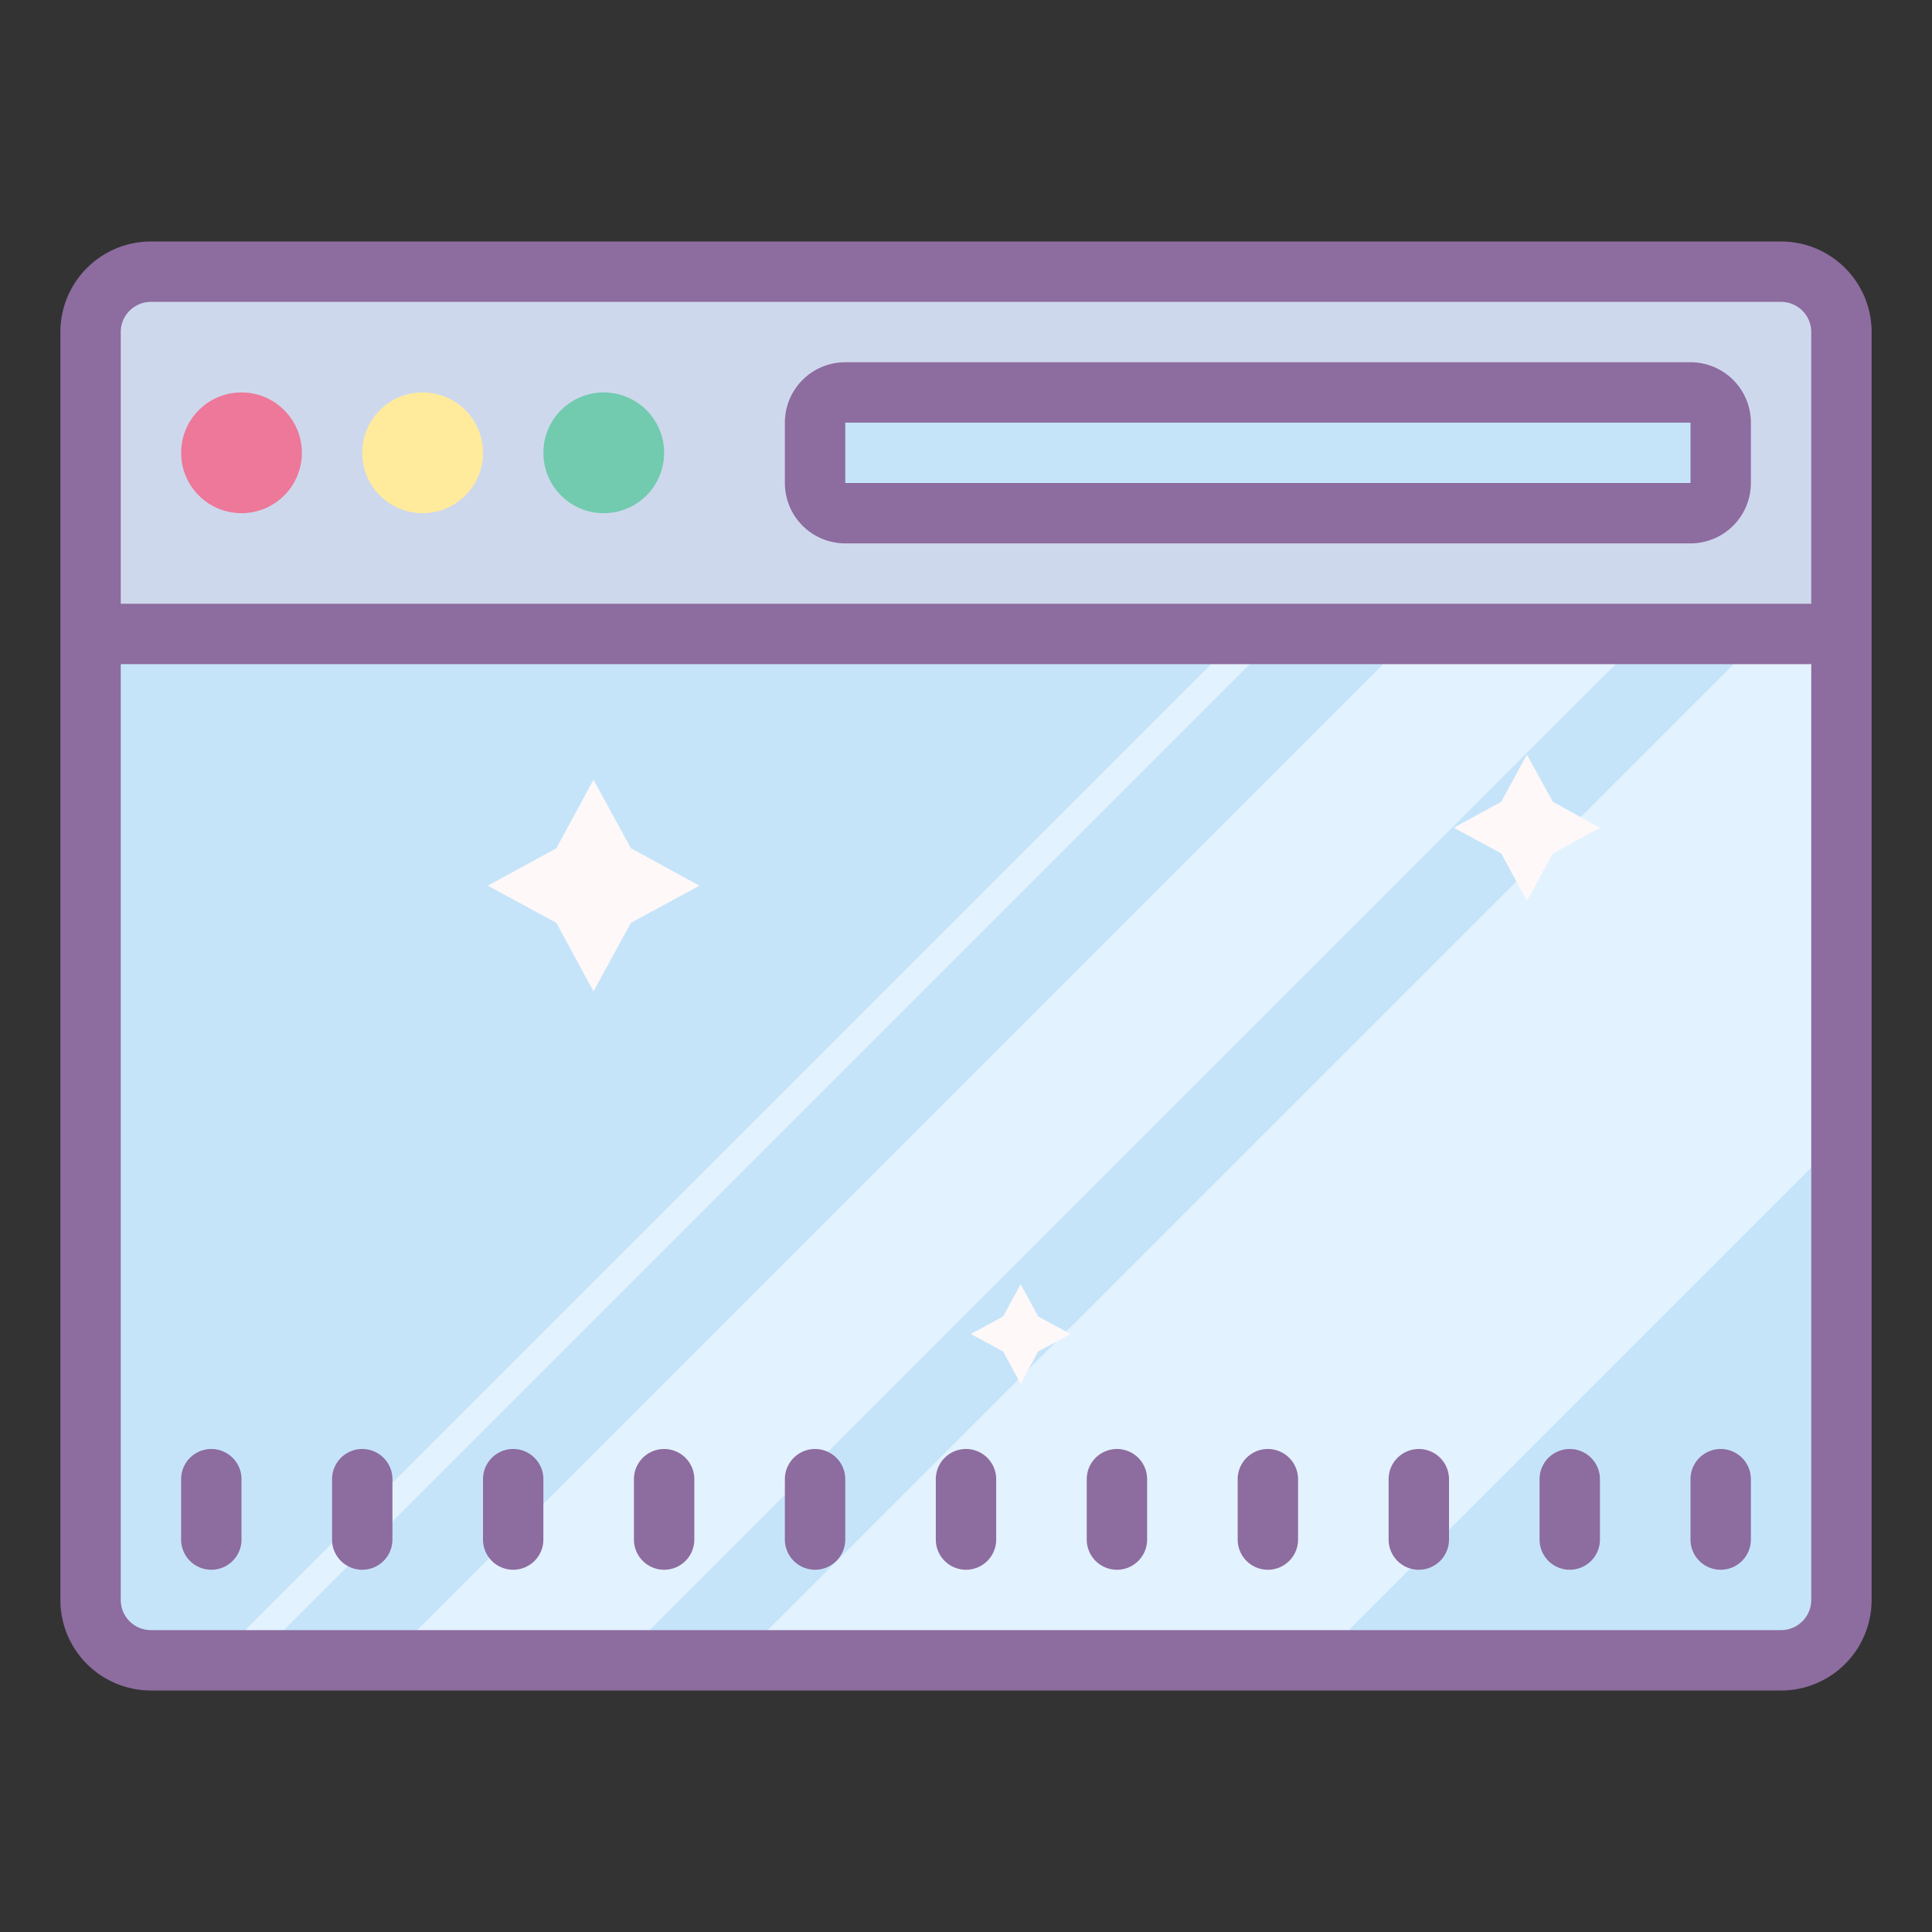 <svg xmlns="http://www.w3.org/2000/svg" id="Layer_1" data-name="Layer 1" viewBox="0 0 64 64" width="128" height="128"><rect x="0" y="0" width="64" height="64" fill="#333333" stroke="none"/><title>Icons8 RSL Colored Part 7</title><rect x="3" y="9" width="58" height="46" rx="2" ry="2" style="fill:#c5e4fa;"/><path d="M5,9H59a2,2,0,0,1,2,2V21a0,0,0,0,1,0,0H3a0,0,0,0,1,0,0V11A2,2,0,0,1,5,9Z" style="fill:#ced8ed;"/><polygon points="61 21 61 37.68 43.68 55 24.43 55 58.43 21 61 21" style="fill:#e3f2ff;"/><polygon points="54.52 21 20.52 55 12.82 55 46.82 21 54.52 21" style="fill:#e3f2ff;"/><polygon points="42.4 21 8.4 55 7.12 55 41.12 21 42.4 21" style="fill:#e3f2ff;"/><rect x="27" y="13" width="30" height="4" style="fill:#c5e4fa;"/><path d="M59,8H5a3,3,0,0,0-3,3V53a3,3,0,0,0,3,3H59a3,3,0,0,0,3-3V11A3,3,0,0,0,59,8Zm1,45a1,1,0,0,1-1,1H5a1,1,0,0,1-1-1V22H60Zm0-33H4V11a1,1,0,0,1,1-1H59a1,1,0,0,1,1,1Z" style="fill:#8d6c9f;"/><circle cx="8" cy="15" r="2" style="fill:#ed7899;"/><circle cx="14" cy="15" r="2" style="fill:#ffeb9b;"/><circle cx="20" cy="15" r="2" style="fill:#72caaf;"/><path d="M17,52a1,1,0,0,0,1-1V49a1,1,0,0,0-2,0v2A1,1,0,0,0,17,52Z" style="fill:#8d6c9f;"/><path d="M12,52a1,1,0,0,0,1-1V49a1,1,0,0,0-2,0v2A1,1,0,0,0,12,52Z" style="fill:#8d6c9f;"/><path d="M7,52a1,1,0,0,0,1-1V49a1,1,0,0,0-2,0v2A1,1,0,0,0,7,52Z" style="fill:#8d6c9f;"/><path d="M22,52a1,1,0,0,0,1-1V49a1,1,0,0,0-2,0v2A1,1,0,0,0,22,52Z" style="fill:#8d6c9f;"/><path d="M27,52a1,1,0,0,0,1-1V49a1,1,0,0,0-2,0v2A1,1,0,0,0,27,52Z" style="fill:#8d6c9f;"/><path d="M32,52a1,1,0,0,0,1-1V49a1,1,0,0,0-2,0v2A1,1,0,0,0,32,52Z" style="fill:#8d6c9f;"/><path d="M37,52a1,1,0,0,0,1-1V49a1,1,0,0,0-2,0v2A1,1,0,0,0,37,52Z" style="fill:#8d6c9f;"/><path d="M42,52a1,1,0,0,0,1-1V49a1,1,0,0,0-2,0v2A1,1,0,0,0,42,52Z" style="fill:#8d6c9f;"/><path d="M47,52a1,1,0,0,0,1-1V49a1,1,0,0,0-2,0v2A1,1,0,0,0,47,52Z" style="fill:#8d6c9f;"/><path d="M52,52a1,1,0,0,0,1-1V49a1,1,0,0,0-2,0v2A1,1,0,0,0,52,52Z" style="fill:#8d6c9f;"/><path d="M57,52a1,1,0,0,0,1-1V49a1,1,0,0,0-2,0v2A1,1,0,0,0,57,52Z" style="fill:#8d6c9f;"/><path d="M56,12H28a2,2,0,0,0-2,2v2a2,2,0,0,0,2,2H56a2,2,0,0,0,2-2V14A2,2,0,0,0,56,12ZM28,16V14H56v2Z" style="fill:#8d6c9f;"/><polygon points="19.66 25.83 20.9 28.1 23.17 29.34 20.9 30.57 19.66 32.84 18.43 30.57 16.16 29.34 18.43 28.1 19.66 25.83" style="fill:#fff8f8;"/><polygon points="50.58 25 51.44 26.56 53 27.42 51.44 28.27 50.58 29.84 49.73 28.27 48.16 27.42 49.73 26.56 50.58 25" style="fill:#fff8f8;"/><polygon points="33.81 42.54 34.39 43.61 35.46 44.19 34.39 44.77 33.81 45.84 33.23 44.77 32.16 44.19 33.23 43.61 33.81 42.54" style="fill:#fff8f8;"/></svg>